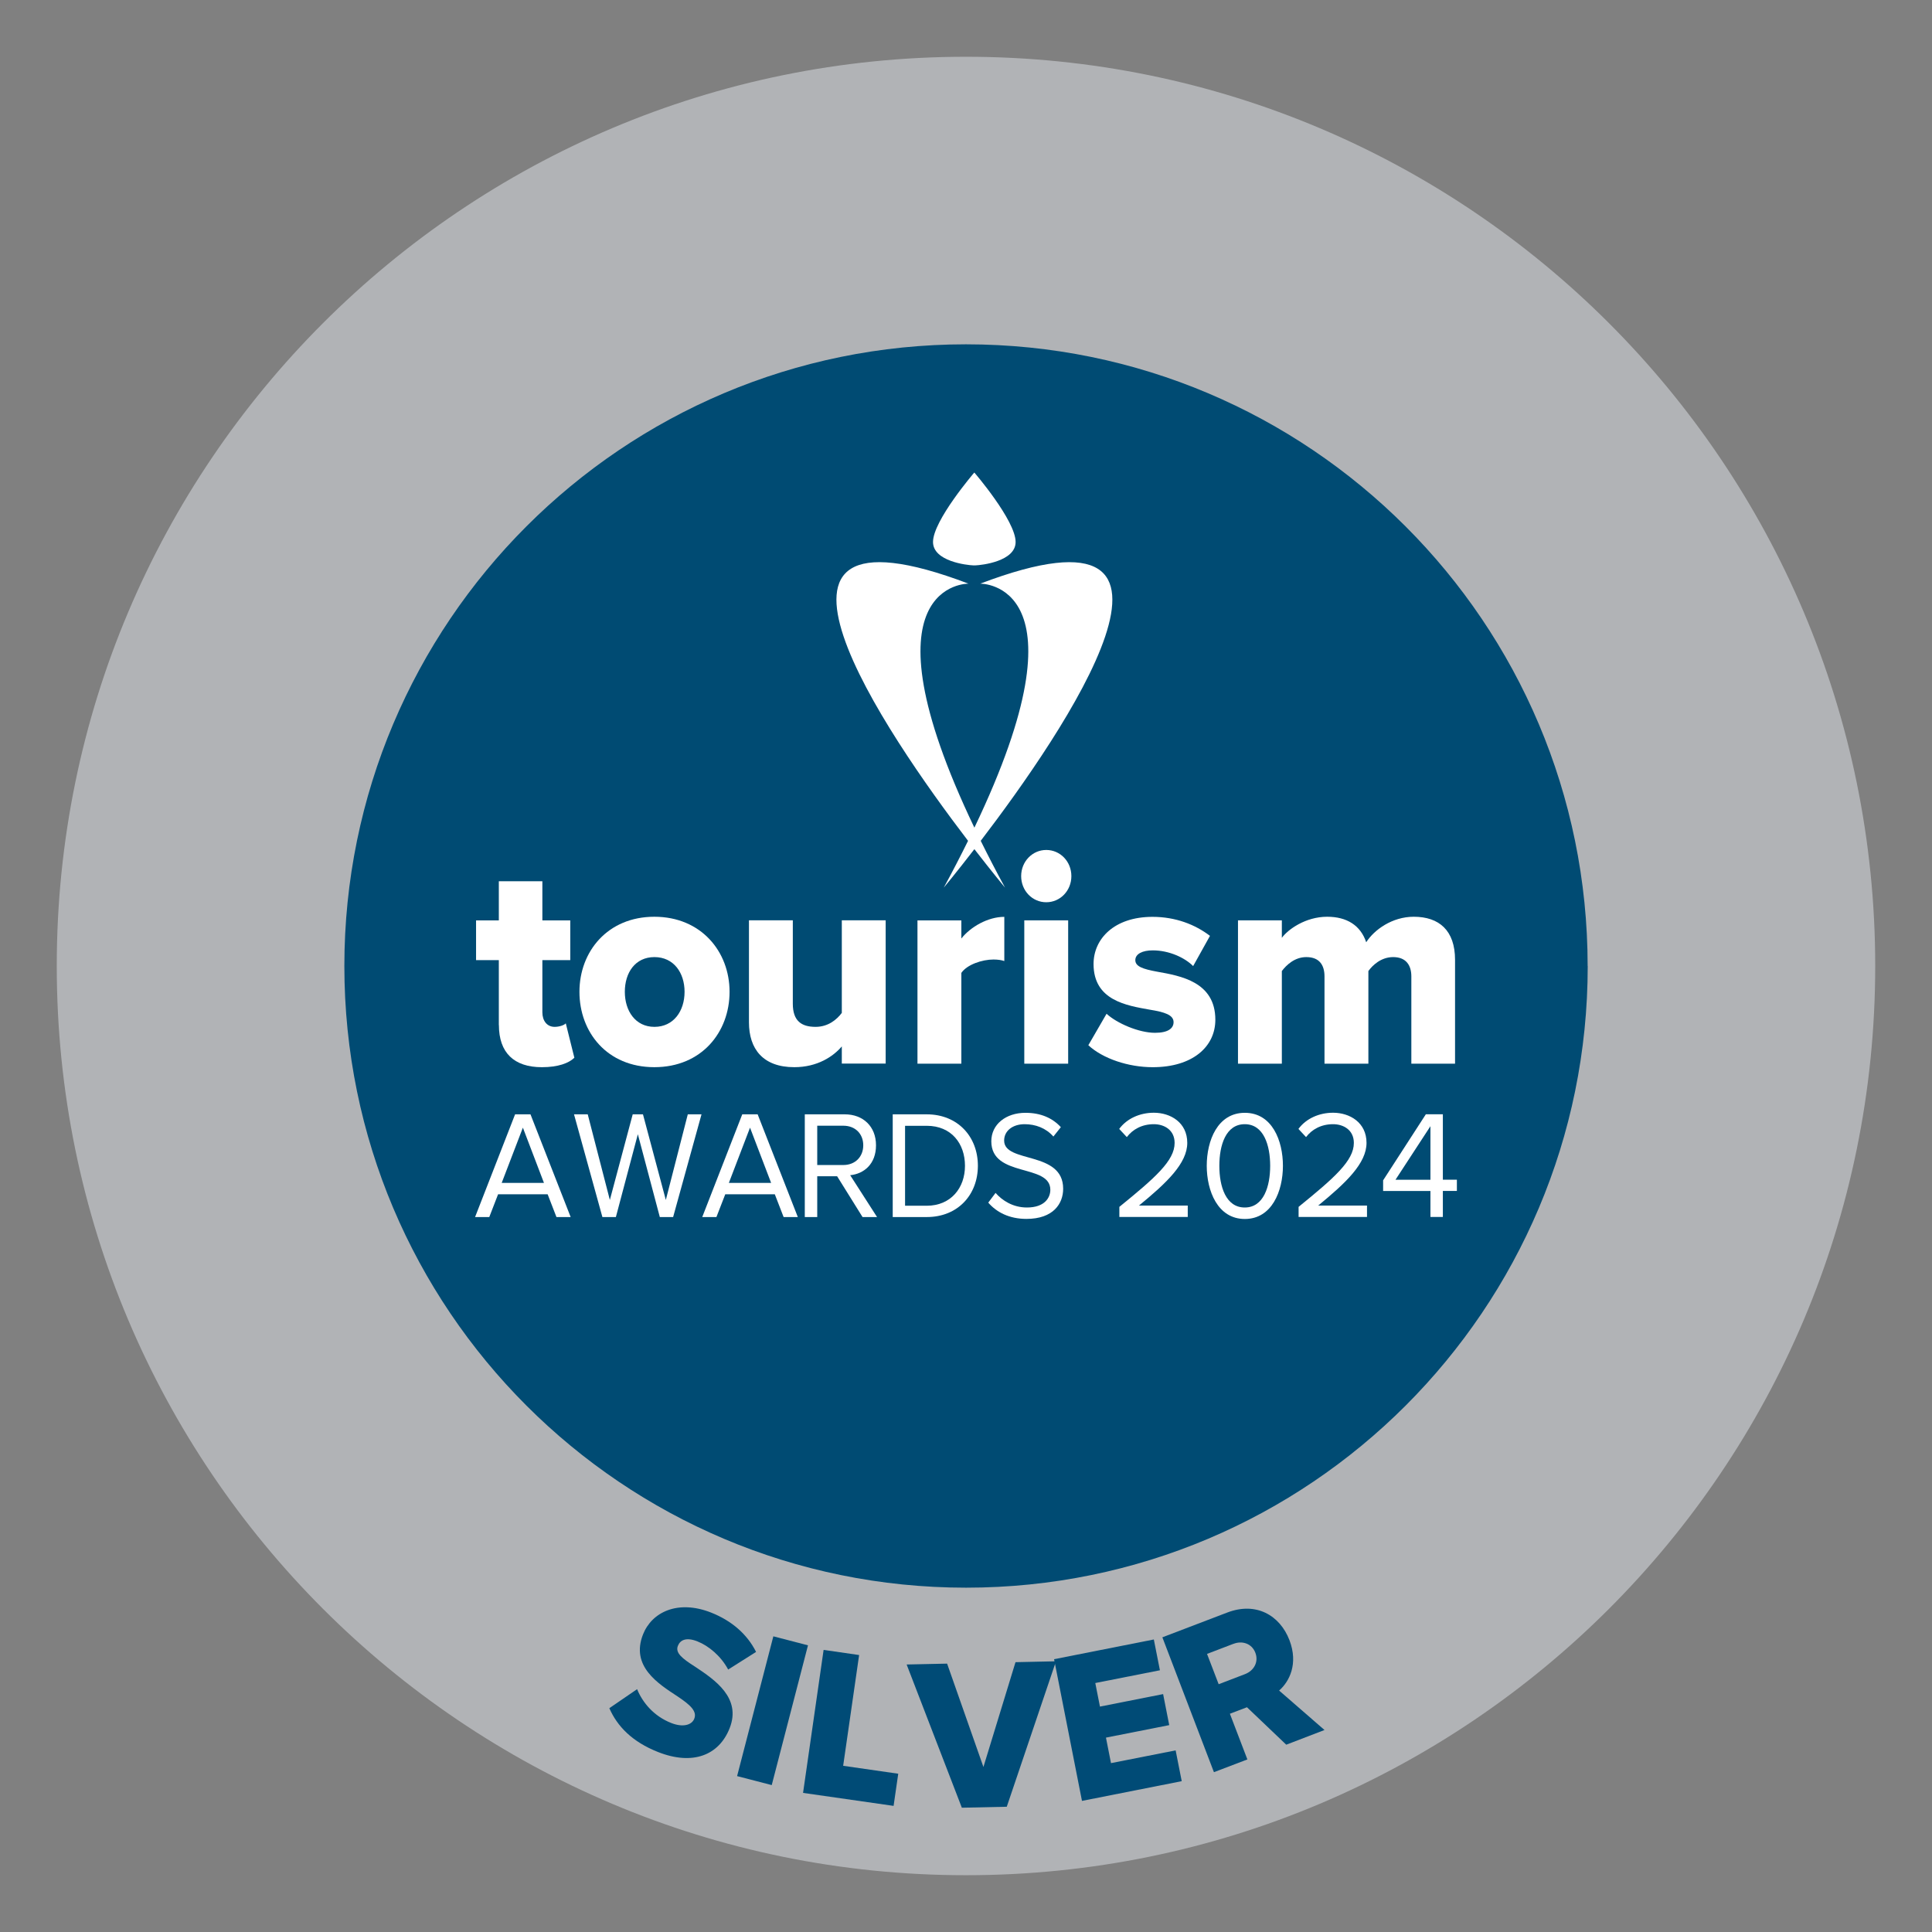 <svg width="100" height="100" viewBox="0 0 100 100" fill="none" xmlns="http://www.w3.org/2000/svg">
<rect x="0" y="0" width="100" height="100" fill="#808080" stroke="none"/>
<path d="M49.999 97.061C75.99 97.061 97.061 75.991 97.061 50C97.061 24.009 75.99 2.938 49.999 2.938C24.008 2.938 2.938 24.009 2.938 50C2.938 75.991 24.008 97.061 49.999 97.061Z" fill="#B1B3B6"/>
<path d="M82.18 50C82.18 67.772 67.774 82.178 50.002 82.178C32.23 82.178 17.824 67.772 17.824 50C17.824 32.228 32.226 17.822 49.998 17.822C67.77 17.822 82.176 32.228 82.176 50" fill="#004B73"/>
<path d="M32.975 87.429C33.257 88.118 33.834 88.827 34.747 89.184C35.337 89.417 35.801 89.296 35.934 88.964C36.092 88.57 35.723 88.242 35.071 87.806C34.058 87.142 32.635 86.246 33.282 84.598C33.743 83.432 35.092 82.793 36.802 83.465C37.873 83.888 38.674 84.585 39.134 85.503L37.69 86.416C37.316 85.715 36.681 85.187 36.092 84.955C35.519 84.731 35.208 84.884 35.088 85.187C34.942 85.553 35.303 85.839 35.988 86.275C36.997 86.947 38.387 87.881 37.765 89.454C37.213 90.853 35.86 91.392 34.067 90.687C32.714 90.155 31.946 89.346 31.539 88.416L32.979 87.429H32.975Z" fill="#004B76"/>
<path d="M40.032 84.697L41.821 85.162L39.945 92.396L38.152 91.931L40.028 84.697H40.032Z" fill="#004B76"/>
<path d="M42.637 85.399L44.468 85.665L43.642 91.397L46.493 91.808L46.252 93.472L41.566 92.8L42.629 85.404L42.637 85.399Z" fill="#004B76"/>
<path d="M46.926 86.154L49.022 86.109L50.902 91.459L52.562 86.034L54.658 85.988L52.11 93.517L49.785 93.567L46.926 86.15V86.154Z" fill="#004B76"/>
<path d="M54.559 85.88L59.722 84.859L60.037 86.453L56.692 87.113L56.933 88.333L60.203 87.686L60.519 89.292L57.244 89.939L57.505 91.259L60.851 90.599L61.166 92.193L56.003 93.214L54.559 85.88Z" fill="#004B76"/>
<path d="M64.543 88.367L63.659 88.703L64.564 91.068L62.833 91.728L60.164 84.747L63.522 83.465C65.008 82.896 66.244 83.598 66.743 84.897C67.207 86.113 66.743 87.034 66.207 87.503L68.556 89.545L66.576 90.305L64.547 88.371L64.543 88.367ZM63.841 85.084L62.476 85.606L63.078 87.175L64.443 86.652C64.895 86.478 65.161 86.03 64.978 85.548C64.796 85.067 64.298 84.909 63.846 85.084H63.841Z" fill="#004B76"/>
<path d="M28.802 62.994L28.346 61.816H25.781L25.325 62.994H24.59L26.661 57.678H27.458L29.537 62.994H28.802ZM27.064 58.367L25.968 61.226H28.155L27.064 58.367Z" fill="white"/>
<path d="M34.152 62.994L33.015 58.707L31.878 62.994H31.18L29.711 57.678H30.421L31.566 62.11L32.749 57.678H33.28L34.463 62.11L35.6 57.678H36.31L34.841 62.994H34.144H34.152Z" fill="white"/>
<path d="M40.56 62.994L40.104 61.816H37.539L37.082 62.994H36.348L38.419 57.678H39.216L41.295 62.994H40.56ZM38.821 58.367L37.726 61.226H39.913L38.821 58.367Z" fill="white"/>
<path d="M44.645 62.994L43.329 60.882H42.3V62.994H41.656V57.678H43.727C44.669 57.678 45.342 58.3 45.342 59.28C45.342 60.259 44.707 60.761 44.005 60.828L45.396 62.994H44.64H44.645ZM44.682 59.28C44.682 58.682 44.263 58.267 43.653 58.267H42.3V60.301H43.653C44.263 60.301 44.682 59.877 44.682 59.28Z" fill="white"/>
<path d="M46.207 62.994V57.678H47.971C49.569 57.678 50.615 58.832 50.615 60.338C50.615 61.845 49.573 62.994 47.971 62.994H46.207ZM49.947 60.342C49.947 59.193 49.245 58.271 47.967 58.271H46.846V62.409H47.967C49.22 62.409 49.947 61.484 49.947 60.346V60.342Z" fill="white"/>
<path d="M51.153 62.247L51.53 61.745C51.871 62.135 52.427 62.5 53.153 62.5C54.075 62.5 54.365 61.99 54.365 61.583C54.365 60.213 51.31 60.969 51.31 59.072C51.31 58.196 52.066 57.599 53.078 57.599C53.867 57.599 54.477 57.868 54.909 58.342L54.523 58.827C54.137 58.387 53.597 58.188 53.033 58.188C52.414 58.188 51.974 58.532 51.974 59.035C51.974 60.23 55.029 59.545 55.029 61.529C55.029 62.301 54.519 63.09 53.128 63.09C52.232 63.09 51.576 62.741 51.148 62.243L51.153 62.247Z" fill="white"/>
<path d="M57.938 62.994V62.467C59.793 60.961 60.798 60.077 60.798 59.159C60.798 58.483 60.258 58.188 59.723 58.188C59.104 58.188 58.627 58.458 58.324 58.856L57.93 58.433C58.324 57.898 58.996 57.595 59.723 57.595C60.582 57.595 61.453 58.097 61.453 59.155C61.453 60.214 60.387 61.226 58.951 62.401H61.478V62.99H57.938V62.994Z" fill="white"/>
<path d="M62.461 60.342C62.461 59.043 63.017 57.599 64.432 57.599C65.848 57.599 66.404 59.043 66.404 60.342C66.404 61.641 65.839 63.094 64.432 63.094C63.025 63.094 62.461 61.637 62.461 60.342ZM65.744 60.342C65.744 59.284 65.412 58.188 64.428 58.188C63.445 58.188 63.113 59.279 63.113 60.342C63.113 61.405 63.445 62.5 64.428 62.5C65.412 62.5 65.744 61.4 65.744 60.342Z" fill="white"/>
<path d="M67.215 62.994V62.467C69.071 60.961 70.075 60.077 70.075 59.159C70.075 58.483 69.535 58.188 69 58.188C68.382 58.188 67.904 58.458 67.601 58.856L67.207 58.433C67.601 57.898 68.274 57.595 69 57.595C69.859 57.595 70.731 58.097 70.731 59.155C70.731 60.214 69.664 61.226 68.228 62.401H70.756V62.99H67.215V62.994Z" fill="white"/>
<path d="M74.039 62.995V61.646H71.59V61.094L73.802 57.674H74.682V61.061H75.408V61.642H74.682V62.99H74.039V62.995ZM74.039 58.292L72.229 61.065H74.039V58.292Z" fill="white"/>
<path d="M25.819 53.059V49.697H24.641V47.639H25.819V45.613H28.073V47.639H29.517V49.697H28.073V52.399C28.073 52.831 28.31 53.15 28.708 53.15C28.957 53.15 29.21 53.059 29.285 52.968L29.729 54.748C29.447 55.026 28.891 55.238 28.048 55.238C26.604 55.238 25.823 54.487 25.823 53.055L25.819 53.059Z" fill="white"/>
<path d="M29.992 51.336C29.992 49.248 31.453 47.451 33.869 47.451C36.284 47.451 37.762 49.248 37.762 51.336C37.762 53.424 36.317 55.237 33.869 55.237C31.42 55.237 29.992 53.424 29.992 51.336ZM35.433 51.336C35.433 50.352 34.873 49.539 33.873 49.539C32.873 49.539 32.341 50.352 32.341 51.336C32.341 52.32 32.885 53.15 33.873 53.15C34.861 53.15 35.433 52.336 35.433 51.336Z" fill="white"/>
<path d="M43.572 55.055V54.162C43.128 54.685 42.306 55.237 41.111 55.237C39.488 55.237 38.766 54.287 38.766 52.917V47.634H41.036V51.95C41.036 52.843 41.48 53.15 42.215 53.15C42.862 53.15 43.306 52.78 43.572 52.428V47.634H45.842V55.051H43.572V55.055Z" fill="white"/>
<path d="M47.488 55.056V47.639H49.759V48.577C50.232 47.979 51.128 47.456 51.983 47.456V49.743C51.85 49.697 51.659 49.664 51.423 49.664C50.834 49.664 50.053 49.926 49.759 50.357V55.056H47.488Z" fill="white"/>
<path d="M52.855 45.347C52.855 44.596 53.432 43.994 54.154 43.994C54.877 43.994 55.454 44.592 55.454 45.347C55.454 46.103 54.877 46.7 54.154 46.7C53.432 46.7 52.855 46.103 52.855 45.347ZM53.017 55.055V47.638H55.288V55.055H53.017Z" fill="white"/>
<path d="M57.278 52.474C57.81 52.964 58.943 53.458 59.785 53.458C60.462 53.458 60.744 53.225 60.744 52.906C60.744 52.524 60.258 52.383 59.52 52.262C58.312 52.046 56.602 51.785 56.602 49.897C56.602 48.589 57.677 47.456 59.652 47.456C60.848 47.456 61.864 47.855 62.628 48.44L61.757 50.004C61.329 49.573 60.52 49.191 59.665 49.191C59.134 49.191 58.764 49.373 58.764 49.697C58.764 50.021 59.146 50.158 59.897 50.295C61.105 50.511 62.906 50.818 62.906 52.781C62.906 54.192 61.711 55.238 59.665 55.238C58.399 55.238 57.083 54.794 56.332 54.101L57.274 52.474H57.278Z" fill="white"/>
<path d="M73.051 55.055V50.539C73.051 49.971 72.786 49.539 72.109 49.539C71.491 49.539 71.047 49.954 70.827 50.261V55.055H68.556V50.539C68.556 49.971 68.307 49.539 67.614 49.539C67.008 49.539 66.581 49.954 66.348 50.261V55.055H64.078V47.638H66.348V48.543C66.66 48.111 67.573 47.451 68.693 47.451C69.71 47.451 70.42 47.895 70.715 48.771C71.126 48.128 72.055 47.451 73.176 47.451C74.487 47.451 75.313 48.157 75.313 49.68V55.055H73.06H73.051Z" fill="white"/>
<path d="M50.737 30.21C50.737 30.21 56.531 30.098 50.434 42.84C44.337 30.098 50.131 30.21 50.131 30.21C37.145 25.284 45.881 37.988 50.106 43.521C49.729 44.284 49.314 45.09 48.849 45.944C48.849 45.944 49.496 45.168 50.434 43.952C51.376 45.168 52.02 45.944 52.02 45.944C51.555 45.09 51.14 44.284 50.762 43.521C54.987 37.992 63.724 25.284 50.737 30.21Z" fill="white"/>
<path d="M50.381 29.264C50.43 29.264 50.443 29.264 50.484 29.264C50.812 29.252 52.568 29.057 52.568 28.052C52.568 26.944 50.435 24.458 50.43 24.458C50.43 24.458 48.293 26.944 48.293 28.052C48.293 29.057 50.049 29.252 50.377 29.264H50.381Z" fill="white"/>
</svg>
